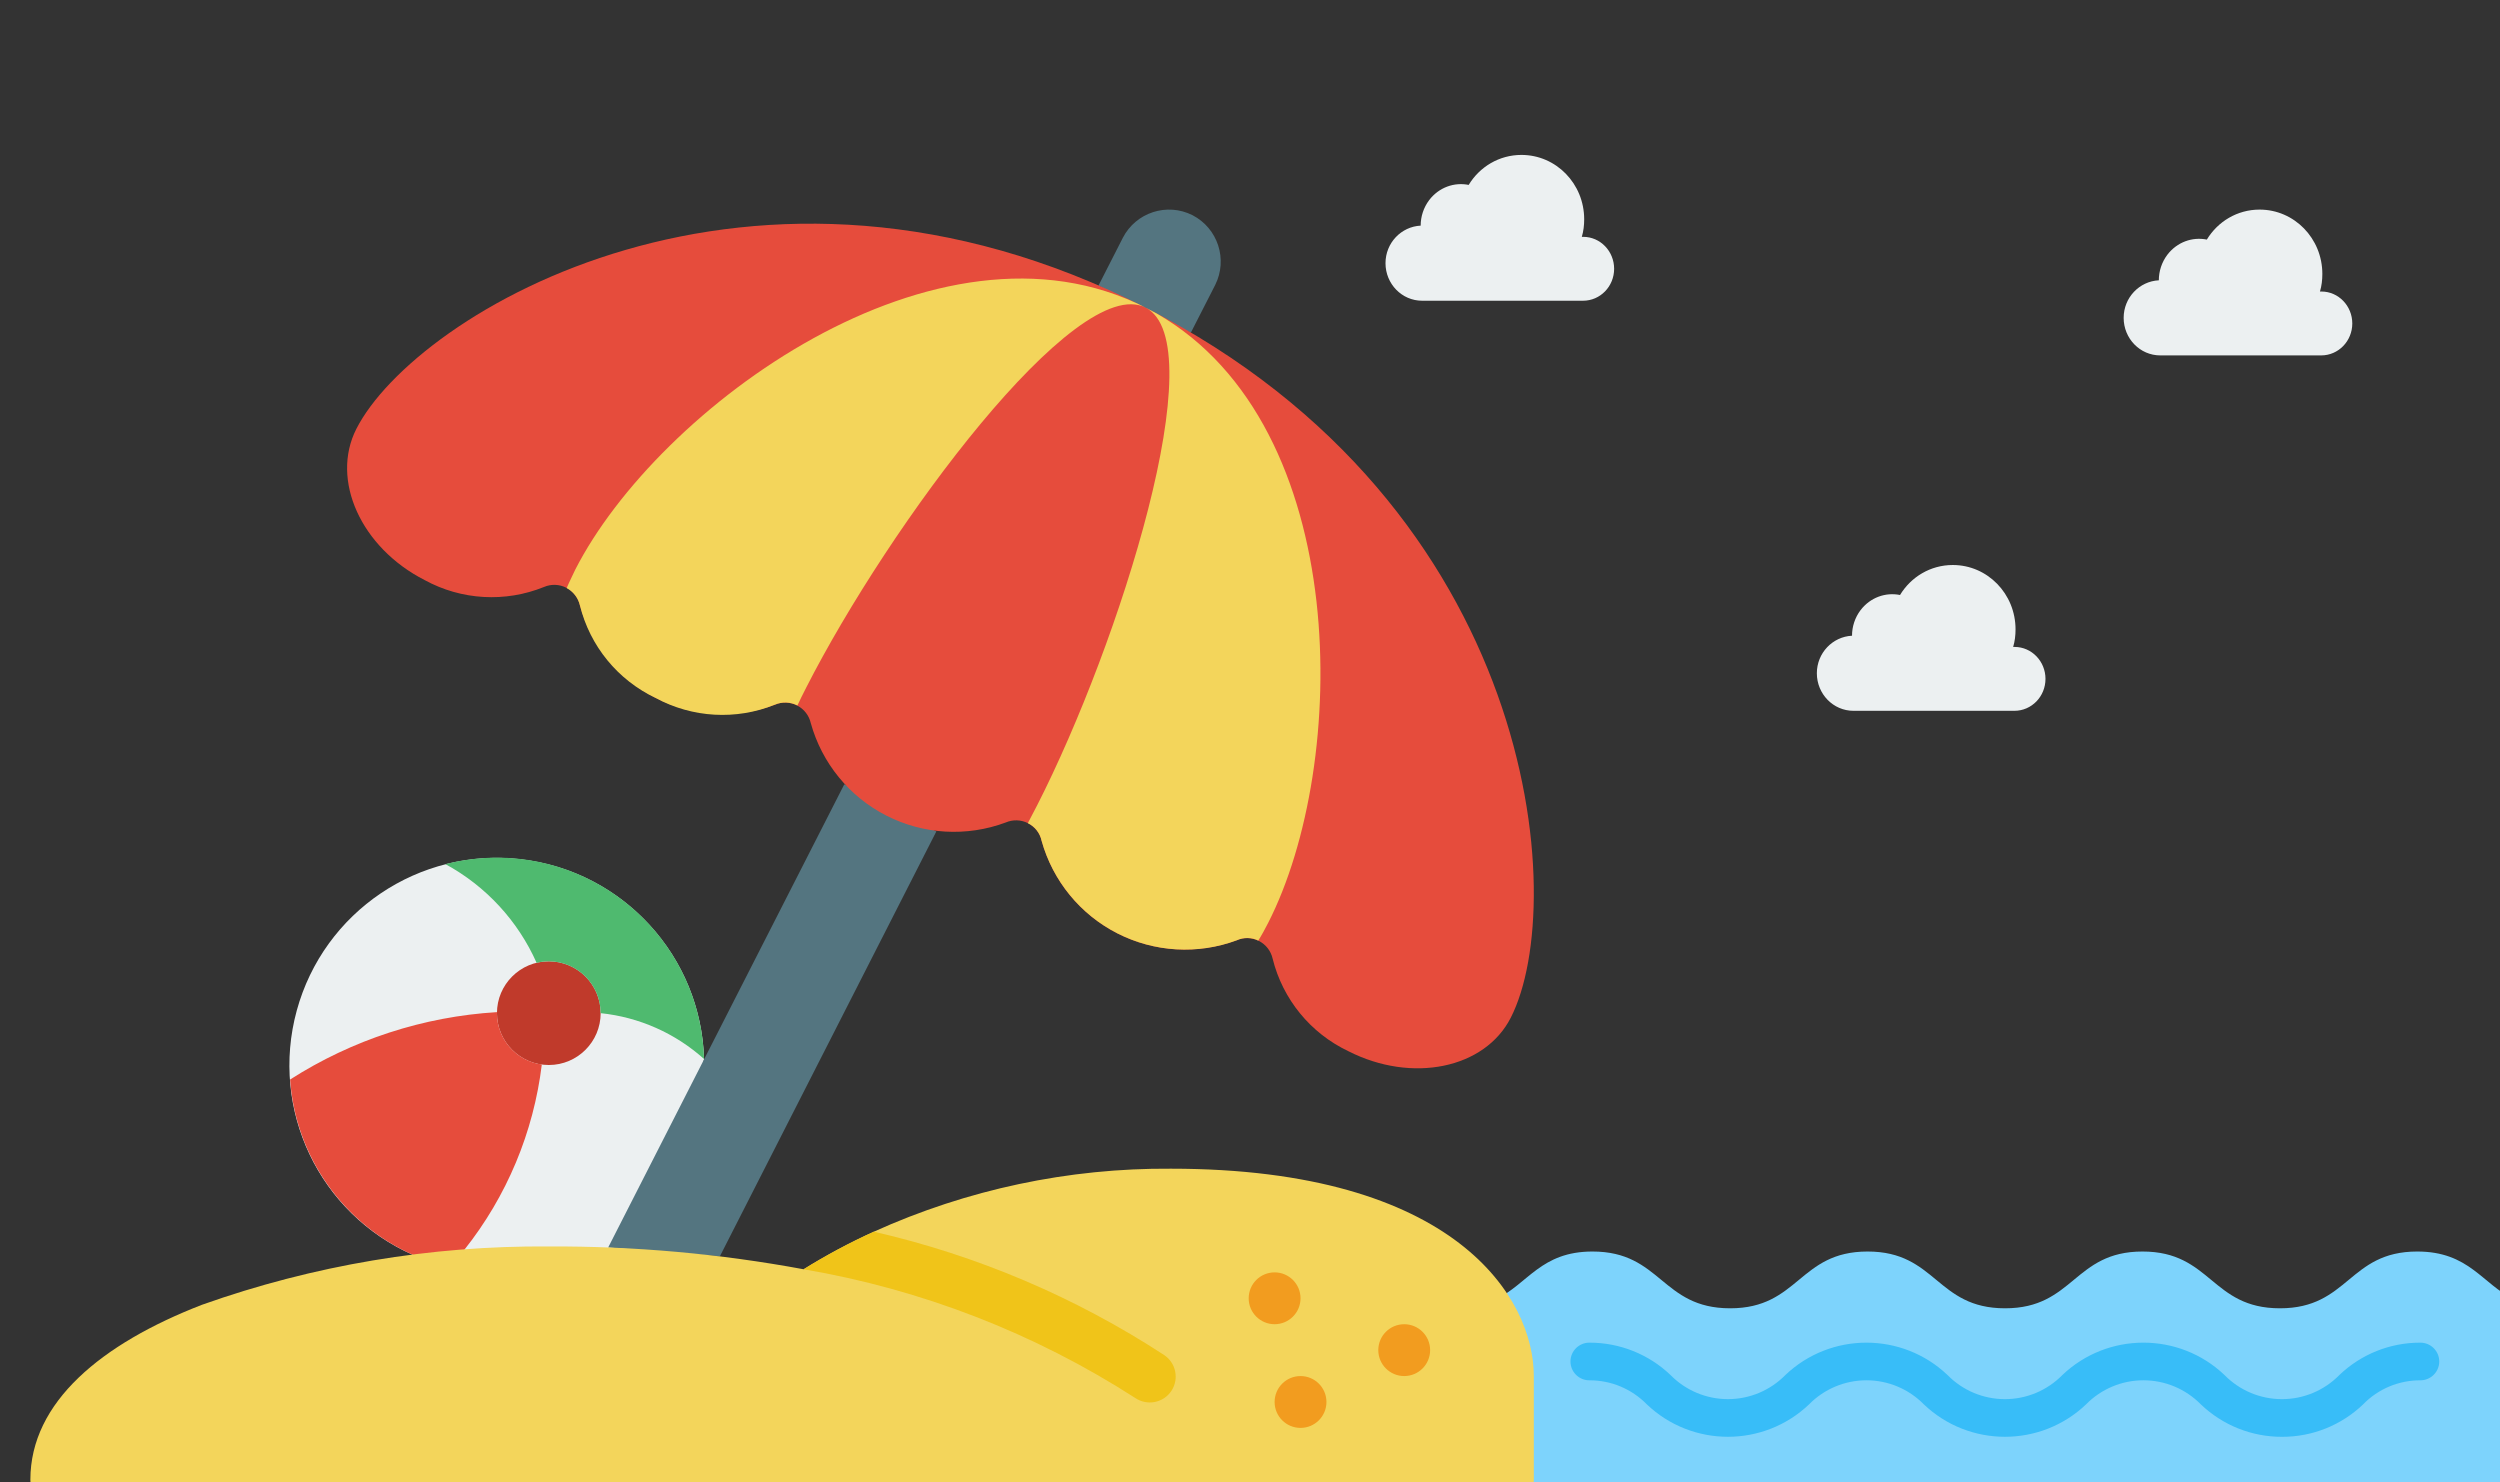 <?xml version="1.0" encoding="utf-8"?>
<svg xmlns="http://www.w3.org/2000/svg" height="488px" version="1.1" viewBox="0 0 823 488" width="823px">
    <rect x="0" y="0" width="823" height="488" fill="#333333" stroke="none"/>
    <title>Artboard Copy</title>
    <g fill="none" fill-rule="evenodd" id="Artboard-Copy" stroke="none" stroke-width="1">
        <rect height="488" id="Rectangle" width="822.857" x="-5.68434189e-14" y="0"/>
        <g fill-rule="nonzero" id="Group" transform="translate(479, 412)">
            <path d="M362,29.783 L362,68.538 C361.976,75.412 356.4,80.979 349.514,81 L12.485,81 C5.599,80.979 0.023,75.412 0,68.538 L0,29.783 C-0.099,24.216 3.483,19.246 8.802,17.571 C10.355,17.141 11.86,16.557 13.296,15.826 C24.031,10.655 28.213,0 45.251,0 C67.907,0 67.907,18.692 90.563,18.692 C113.219,18.692 113.157,0 135.813,0 C158.468,0 158.406,18.692 181.062,18.692 C203.718,18.692 203.655,0 226.311,0 C248.967,0 248.905,18.692 271.561,18.692 C294.216,18.692 294.154,0 316.747,0 C333.849,0 338.03,10.592 348.703,15.826 C350.138,16.557 351.644,17.141 353.197,17.571 C358.532,19.224 362.123,24.208 362,29.783 Z" fill="#7DD3FC" id="Path"/>
            <path d="M272.253,61 C262.272,61.031 252.671,57.189 245.481,50.287 C240.513,45.237 233.717,42.391 226.623,42.391 C219.529,42.391 212.733,45.237 207.766,50.287 C192.816,64.558 169.246,64.558 154.296,50.287 C149.327,45.238 142.531,42.393 135.436,42.393 C128.341,42.393 121.544,45.238 116.575,50.287 C101.624,64.555 78.057,64.555 63.106,50.287 C58.143,45.213 51.326,42.367 44.217,42.402 C40.784,42.402 38,39.626 38,36.202 C38,32.779 40.784,30.003 44.217,30.003 C54.193,29.977 63.789,33.813 70.983,40.703 C75.952,45.751 82.747,48.594 89.841,48.594 C96.934,48.594 103.729,45.751 108.698,40.703 C123.649,26.435 147.216,26.435 162.168,40.703 C167.135,45.754 173.931,48.599 181.025,48.599 C188.119,48.599 194.915,45.754 199.882,40.703 C214.832,26.432 238.402,26.432 253.352,40.703 C258.32,45.754 265.117,48.6 272.212,48.6 C279.307,48.6 286.104,45.754 291.073,40.703 C298.242,33.81 307.823,29.972 317.783,30.003 C321.216,30.003 324,32.779 324,36.202 C324,39.626 321.216,42.402 317.783,42.402 C310.694,42.37 303.898,45.219 298.963,50.294 C291.793,57.188 282.213,61.028 272.253,61 Z" fill="#38BDF8" id="Path"/>
        </g>
        <g fill-rule="nonzero" id="Group" transform="translate(10, 69)">
            <path d="M206.694,344.149 L126.037,344.149 C95.093,330.525 78.783,296.304 87.689,263.687 C96.595,231.071 128.034,209.887 161.608,213.881 C195.182,217.874 220.775,245.842 221.781,279.637 L206.694,344.149 Z" fill="#ECF0F1" id="Path"/>
            <circle cx="170.667" cy="264.533" fill="#C03A2B" id="Oval" r="17.067"/>
            <path d="M221.781,279.637 C212.313,271.131 200.394,265.843 187.733,264.533 C187.705,255.119 180.081,247.494 170.667,247.466 C169.313,247.463 167.965,247.635 166.656,247.978 C160.502,234.126 149.942,222.696 136.619,215.466 C142.17,214.059 147.873,213.343 153.6,213.333 C190.516,213.364 220.72,242.736 221.781,279.637 L221.781,279.637 Z" fill="#4FBA6F" id="Path"/>
            <path d="M168.363,281.429 C165.661,303.734 156.829,324.854 142.848,342.442 C142.336,343.04 141.824,343.552 141.312,344.149 L126.037,344.149 C102.885,333.867 87.296,311.648 85.504,286.378 C105.942,273.303 129.382,265.666 153.6,264.192 L153.6,264.533 C153.607,273.063 159.911,280.278 168.363,281.429 Z" fill="#E64C3C" id="Path"/>
            <polygon fill="#547580" id="Path" points="190.208 341.674 267.947 189.184 298.24 204.714 226.987 344.576"/>
            <path d="M382.012,40.542 L390.042,24.806 C394.252,16.405 390.933,6.179 382.592,1.851 C374.192,-2.404 363.931,0.924 359.629,9.301 L351.607,25.037 L382.012,40.542 Z" fill="#547580" id="Path"/>
            <path d="M494.933,384 L494.933,418.133 C494.905,427.547 487.281,435.172 477.867,435.2 L17.067,435.2 C7.653,435.172 0.028,427.547 0,418.133 C0,392.533 23.467,373.333 56.491,360.533 C93.138,347.523 131.779,341.025 170.667,341.333 C198.801,341.199 226.886,343.714 254.549,348.842 C261.981,344.221 269.706,340.088 277.675,336.469 C308.389,322.568 341.753,315.493 375.467,315.733 C469.333,315.733 494.933,358.4 494.933,384 L494.933,384 Z" fill="#F3D55B" id="Path"/>
            <path d="M375.637,388.864 C374.385,390.758 372.43,392.076 370.203,392.524 C367.977,392.973 365.664,392.515 363.776,391.253 C330.601,369.893 293.446,355.467 254.549,348.842 C261.981,344.221 269.706,340.088 277.675,336.469 C311.676,344.273 344.032,358.024 373.248,377.088 C377.142,379.692 378.208,384.948 375.637,388.864 L375.637,388.864 Z" fill="#F0C419" id="Path"/>
            <path d="M367.087,32.256 C496.316,98.133 506.743,227.993 487.356,266.009 C478.822,282.803 454.835,287.735 433.843,277.034 C421.396,271.122 412.257,259.938 408.943,246.562 C408.378,244.057 406.728,241.934 404.441,240.768 C402.153,239.602 399.466,239.514 397.107,240.529 C384.273,245.309 370.022,244.488 357.821,238.266 C345.62,232.044 336.587,220.991 332.919,207.795 C332.357,205.289 330.708,203.163 328.419,201.997 C326.131,200.831 323.442,200.744 321.084,201.762 C308.252,206.545 294.001,205.726 281.801,199.506 C269.601,193.285 260.57,182.232 256.905,169.037 C256.339,166.532 254.689,164.409 252.403,163.242 C250.116,162.074 247.429,161.984 245.069,162.995 C232.239,167.772 217.993,166.951 205.797,160.73 C193.601,154.51 184.572,143.461 180.907,130.27 C180.342,127.765 178.692,125.642 176.404,124.476 C174.117,123.31 171.429,123.222 169.071,124.237 C156.309,129.405 141.902,128.575 129.818,121.975 C108.826,111.274 98.756,88.977 107.315,72.183 C126.635,34.176 237.85,-33.639 367.087,32.256 L367.087,32.256 Z" fill="#E64C3C" id="Path"/>
            <g fill="#F29C1F" id="Oval" transform="translate(401.067, 349.866)">
                <circle cx="8.533" cy="8.533" r="8.533"/>
                <circle cx="51.2" cy="25.6" r="8.533"/>
                <circle cx="17.067" cy="42.667" r="8.533"/>
            </g>
            <path d="M407.467,234.837 C406.443,236.8 405.419,238.762 404.224,240.64 C401.997,239.545 399.394,239.514 397.141,240.554 C384.292,245.318 370.036,244.486 357.828,238.261 C345.62,232.035 336.575,220.984 332.885,207.786 C332.364,205.253 330.692,203.108 328.363,201.984 L331.435,196.096 C358.571,142.848 389.888,43.861 367.104,32.256 L370.944,34.304 C435.456,71.509 434.091,182.698 407.467,234.837 L407.467,234.837 Z" fill="#F3D55B" id="Path"/>
            <path d="M367.104,32.256 C344.235,20.65 282.539,104.106 255.403,157.354 C254.379,159.317 253.44,161.28 252.501,163.242 C250.19,162.049 247.465,161.955 245.077,162.986 C232.318,168.146 217.921,167.332 205.824,160.768 C193.362,154.874 184.212,143.687 180.907,130.304 C180.345,127.861 178.759,125.778 176.555,124.586 C177.408,122.538 178.432,120.576 179.371,118.528 C206.507,65.365 298.667,-2.646 367.104,32.256 L367.104,32.256 Z" fill="#F3D55B" id="Path"/>
        </g>
        <path d="M774.373,106.485 C774.373,112.264 769.835,117 764.123,117 L711.155,117 C704.505,117 699.107,111.462 699.107,104.639 C699.107,97.977 704.27,92.599 710.686,92.278 C710.686,89.308 711.625,86.338 713.503,83.849 C716.71,79.676 721.718,77.91 726.49,78.873 C730.089,72.933 736.505,69 743.859,69 C755.282,69 764.515,78.472 764.515,90.191 C764.515,92.197 764.28,94.124 763.732,95.97 C763.889,95.97 764.045,95.97 764.202,95.97 C769.835,95.97 774.373,100.706 774.373,106.485 Z" fill="#ECF0F1" fill-rule="nonzero" id="Path-Copy"/>
        <path d="M531.373,88.485 C531.373,94.264 526.835,99 521.123,99 L468.155,99 C461.505,99 456.107,93.462 456.107,86.639 C456.107,79.977 461.27,74.599 467.686,74.278 C467.686,71.308 468.625,68.338 470.503,65.849 C473.71,61.676 478.718,59.91 483.49,60.873 C487.089,54.933 493.505,51 500.859,51 C512.282,51 521.515,60.472 521.515,72.191 C521.515,74.197 521.28,76.124 520.732,77.97 C520.889,77.97 521.045,77.97 521.202,77.97 C526.835,77.97 531.373,82.706 531.373,88.485 Z" fill="#ECF0F1" fill-rule="nonzero" id="Path-Copy-Copy"/>
        <path d="M673.373,223.485 C673.373,229.264 668.835,234 663.123,234 L610.155,234 C603.505,234 598.107,228.462 598.107,221.639 C598.107,214.977 603.27,209.599 609.686,209.278 C609.686,206.308 610.625,203.338 612.503,200.849 C615.71,196.676 620.718,194.91 625.49,195.873 C629.089,189.933 635.505,186 642.859,186 C654.282,186 663.515,195.472 663.515,207.191 C663.515,209.197 663.28,211.124 662.732,212.97 C662.889,212.97 663.045,212.97 663.202,212.97 C668.835,212.97 673.373,217.706 673.373,223.485 Z" fill="#ECF0F1" fill-rule="nonzero" id="Path-Copy-Copy-2"/>
    </g>
</svg>